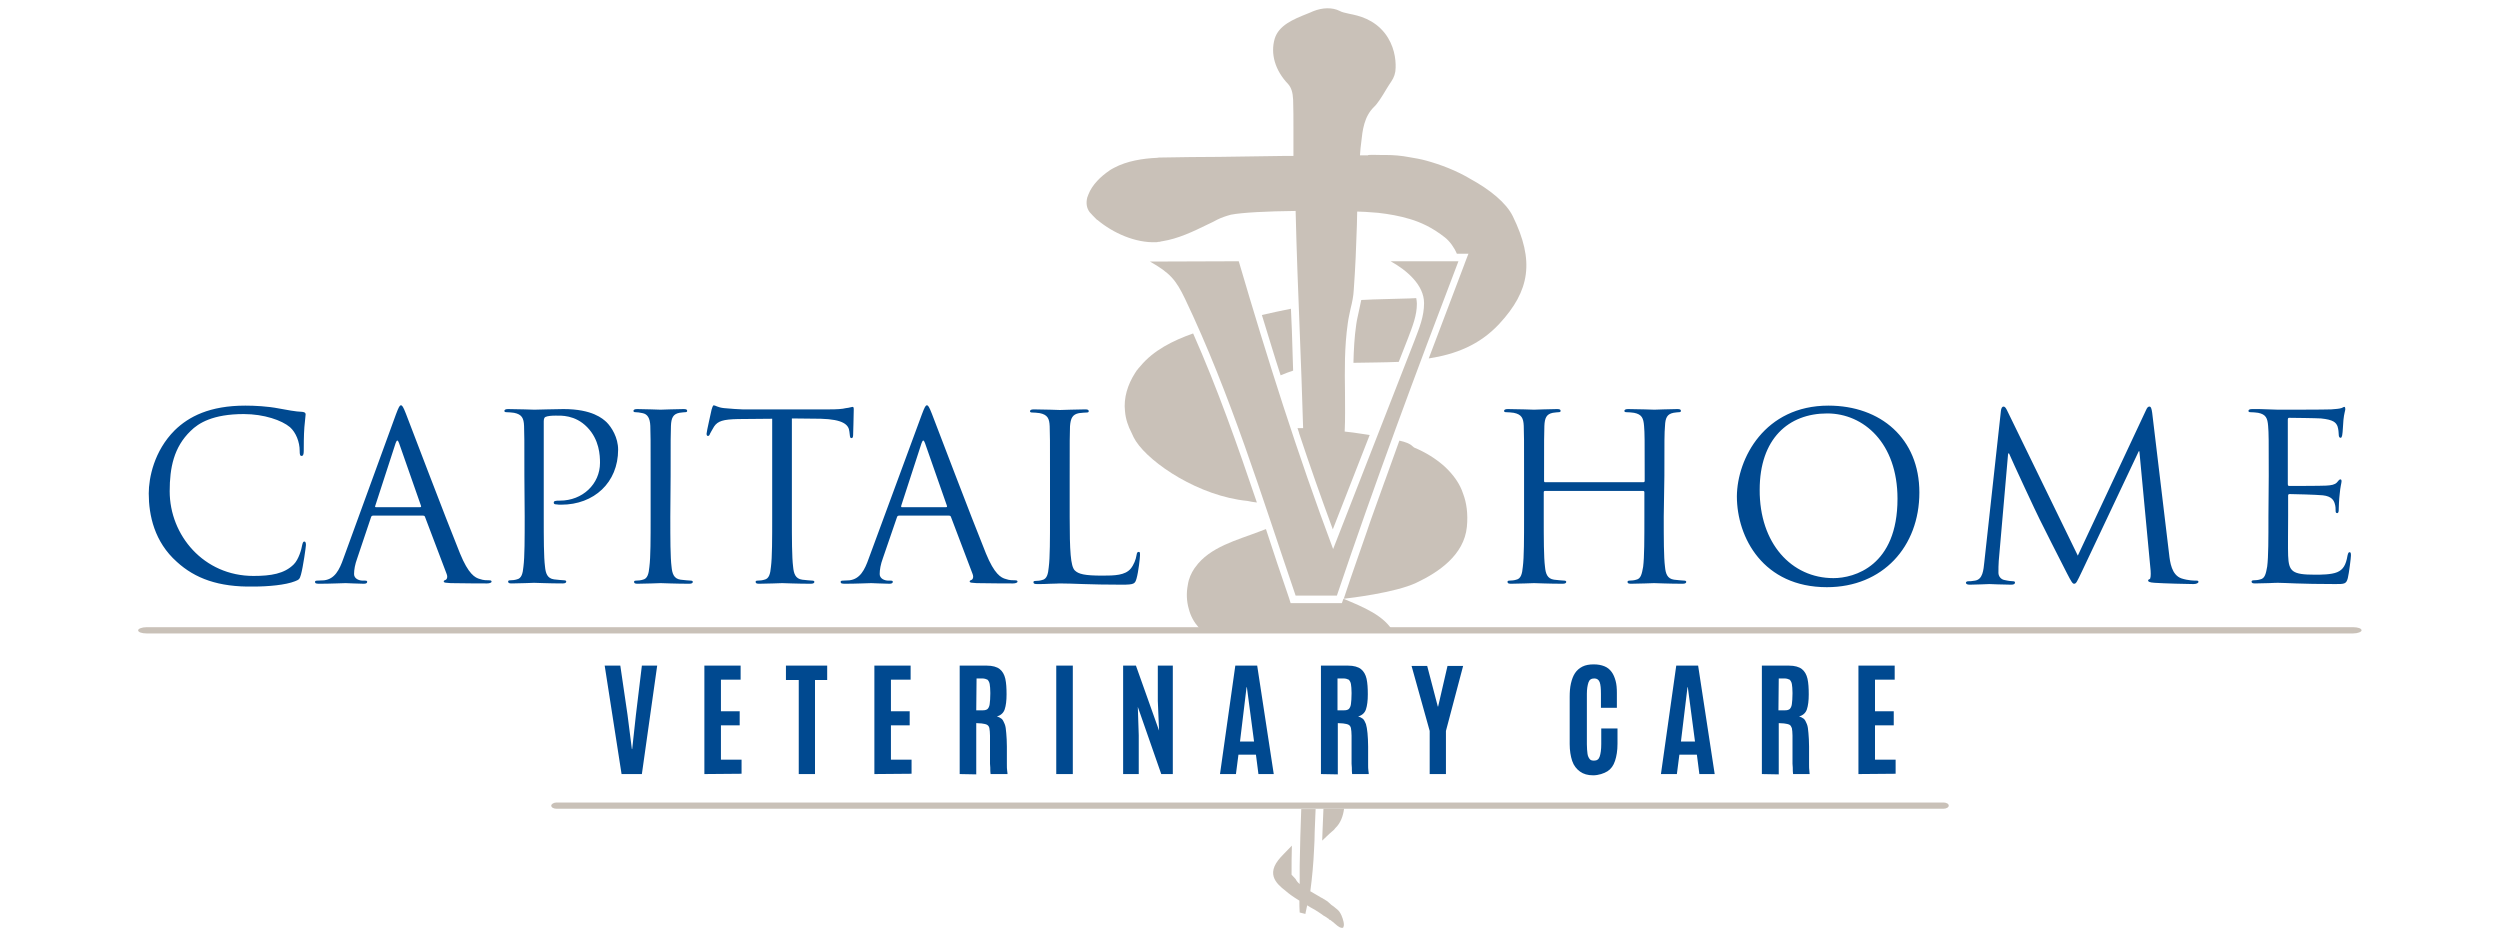 <?xml version="1.0" encoding="utf-8"?>
<!-- Generator: Adobe Illustrator 27.7.0, SVG Export Plug-In . SVG Version: 6.00 Build 0)  -->
<svg version="1.1" id="a" xmlns="http://www.w3.org/2000/svg" xmlns:xlink="http://www.w3.org/1999/xlink" x="0px" y="0px"
	 viewBox="0 0 800 300" style="enable-background:new 0 0 800 300;" xml:space="preserve">
<style type="text/css">
	.st0{fill:#004990;}
	.st1{fill:#C9C1B8;}
</style>
<path class="st0" d="M56.6,179.8c-7.2-6.4-9-14.9-9-21.9c0-5,1.7-13.6,8.3-20.2c4.5-4.4,11.2-7.9,22.6-7.9c3,0,7.1,0.2,10.7,0.9
	c2.8,0.5,5.2,1,7.6,1.1c0.8,0.1,1,0.4,1,0.8c0,0.6-0.2,1.5-0.4,4.1c-0.2,2.4-0.2,6.5-0.2,7.6s-0.2,1.6-0.7,1.6
	c-0.5,0-0.6-0.5-0.6-1.6c0-2.9-1.2-5.9-3.1-7.6c-2.6-2.2-8.3-4.2-14.8-4.2c-9.9,0-14.5,2.9-17,5.4c-5.4,5.2-6.7,11.8-6.7,19.3
	c0,14.1,10.9,27.1,26.8,27.1c5.6,0,9.9-0.7,12.9-3.7c1.6-1.6,2.5-4.9,2.7-6.2c0.2-0.8,0.3-1.1,0.7-1.1c0.4,0,0.5,0.5,0.5,1.1
	c0,0.5-0.9,7-1.6,9.5c-0.4,1.4-0.6,1.6-1.9,2.1c-3,1.2-8.6,1.7-13.3,1.7C69.9,187.9,62.4,185.1,56.6,179.8L56.6,179.8z M126.7,132.6
	c0.9-2.4,1.2-2.9,1.6-2.9s0.7,0.4,1.6,2.7c1.1,2.8,12.7,33.4,17.3,44.7c2.7,6.6,4.8,7.8,6.4,8.2c1.1,0.4,2.2,0.4,3,0.4
	c0.4,0,0.7,0.1,0.7,0.4c0,0.4-0.7,0.6-1.5,0.6c-1.1,0-6.5,0-11.6-0.1c-1.4-0.1-2.2-0.1-2.2-0.5c0-0.3,0.2-0.4,0.5-0.5
	c0.4-0.1,0.9-0.8,0.4-2l-6.9-18.2c-0.1-0.3-0.3-0.4-0.7-0.4h-15.9c-0.4,0-0.6,0.2-0.7,0.6l-4.4,13.1c-0.7,1.9-1,3.6-1,5
	c0,1.5,1.6,2.1,2.8,2.1h0.7c0.5,0,0.7,0.1,0.7,0.4c0,0.4-0.4,0.6-1.1,0.6c-1.8,0-5-0.2-5.8-0.2s-4.9,0.2-8.4,0.2
	c-1,0-1.4-0.1-1.4-0.6c0-0.3,0.3-0.4,0.7-0.4c0.5,0,1.6-0.1,2.2-0.1c3.4-0.4,4.9-3.3,6.2-7L126.7,132.6L126.7,132.6z M134.4,162.3
	c0.4,0,0.4-0.2,0.3-0.5l-7-20c-0.4-1.1-0.7-1.1-1.1,0l-6.5,20c-0.2,0.4,0,0.5,0.2,0.5H134.4z M167.8,152.3c0-11.6,0-13.6-0.1-16
	c-0.1-2.5-0.7-3.7-3.2-4.2c-0.6-0.1-1.9-0.2-2.5-0.2c-0.3,0-0.6-0.1-0.6-0.4c0-0.4,0.4-0.6,1.2-0.6c3.3,0,7.8,0.2,8.4,0.2
	c1.6,0,5.9-0.2,9.3-0.2c9.3,0,12.6,3.1,13.8,4.2c1.6,1.6,3.7,4.9,3.7,8.8c0,10.5-7.7,17.6-18.2,17.6c-0.4,0-1.2,0-1.6-0.1
	c-0.4,0-0.8-0.1-0.8-0.5c0-0.6,0.4-0.7,2-0.7c7.2,0,12.8-5.3,12.8-12.1c0-2.4-0.2-7.4-4.1-11.4s-8.4-3.7-10.1-3.7
	c-1.3,0-2.5,0.1-3.2,0.4c-0.4,0.1-0.6,0.7-0.6,1.4v30.4c0,7.1,0,13,0.4,16.1c0.2,2.1,0.7,3.8,2.9,4.1c1,0.1,2.7,0.3,3.3,0.3
	c0.4,0,0.6,0.2,0.6,0.4c0,0.4-0.4,0.6-1.2,0.6c-4.1,0-8.7-0.2-9.1-0.2c-0.2,0-4.9,0.2-7.1,0.2c-0.8,0-1.2-0.1-1.2-0.6
	c0-0.2,0.1-0.4,0.6-0.4c0.7,0,1.6-0.1,2.2-0.3c1.5-0.3,1.9-1.9,2.1-4.1c0.4-3.1,0.4-9,0.4-16.1L167.8,152.3L167.8,152.3z
	 M214.5,165.3c0,7.1,0,13,0.4,16.1c0.2,2.1,0.7,3.8,2.9,4.1c1,0.1,2.7,0.3,3.3,0.3c0.4,0,0.6,0.2,0.6,0.4c0,0.4-0.4,0.6-1.2,0.6
	c-4.1,0-8.7-0.2-9.1-0.2s-5,0.2-7.3,0.2c-0.8,0-1.2-0.1-1.2-0.6c0-0.2,0.1-0.4,0.6-0.4c0.7,0,1.6-0.1,2.2-0.3
	c1.5-0.3,1.9-1.9,2.1-4.1c0.4-3.1,0.4-9,0.4-16.1v-13c0-11.6,0-13.6-0.1-16c-0.1-2.5-0.9-3.8-2.5-4.1c-0.8-0.2-1.8-0.3-2.3-0.3
	c-0.3,0-0.6-0.1-0.6-0.4c0-0.4,0.4-0.6,1.2-0.6c2.4,0,7.1,0.2,7.5,0.2s5-0.2,7.3-0.2c0.8,0,1.2,0.1,1.2,0.6c0,0.3-0.3,0.4-0.6,0.4
	c-0.5,0-1,0.1-1.9,0.2c-2,0.4-2.6,1.6-2.7,4.2c-0.1,2.4-0.1,4.4-0.1,16L214.5,165.3L214.5,165.3z M253.4,165.3c0,7.1,0,13,0.4,16.1
	c0.2,2.1,0.7,3.8,2.9,4.1c1,0.1,2.7,0.3,3.3,0.3c0.4,0,0.6,0.2,0.6,0.4c0,0.4-0.4,0.6-1.2,0.6c-4.1,0-8.7-0.2-9.1-0.2
	s-5,0.2-7.3,0.2c-0.8,0-1.2-0.1-1.2-0.6c0-0.2,0.1-0.4,0.6-0.4c0.7,0,1.6-0.1,2.2-0.3c1.5-0.3,1.9-1.9,2.1-4.1
	c0.4-3.1,0.4-9,0.4-16.1V134l-11,0.1c-4.6,0.1-6.4,0.6-7.6,2.4c-0.8,1.3-1,1.8-1.3,2.3c-0.2,0.6-0.4,0.7-0.7,0.7
	c-0.2,0-0.4-0.2-0.4-0.7c0-0.7,1.5-7.1,1.6-7.7c0.1-0.4,0.4-1.4,0.7-1.4c0.5,0,1.3,0.7,3.3,0.9c2.1,0.2,5,0.4,5.9,0.4h27.8
	c2.4,0,4.1-0.1,5.3-0.4c1.1-0.1,1.8-0.4,2.1-0.4c0.4,0,0.4,0.4,0.4,0.9c0,2.2-0.2,7.3-0.2,8.1c0,0.7-0.2,1-0.5,1
	c-0.4,0-0.5-0.2-0.6-1.3l-0.1-0.8c-0.2-2.2-2-3.9-9.1-4.1l-9.3-0.1L253.4,165.3L253.4,165.3z M295,132.6c0.9-2.4,1.2-2.9,1.6-2.9
	s0.7,0.4,1.6,2.7c1.1,2.8,12.7,33.4,17.3,44.7c2.7,6.6,4.8,7.8,6.4,8.2c1.1,0.4,2.2,0.4,3,0.4c0.4,0,0.7,0.1,0.7,0.4
	c0,0.4-0.7,0.6-1.5,0.6c-1.1,0-6.5,0-11.6-0.1c-1.4-0.1-2.2-0.1-2.2-0.5c0-0.3,0.2-0.4,0.5-0.5c0.4-0.1,0.9-0.8,0.4-2l-6.9-18.2
	c-0.1-0.3-0.3-0.4-0.7-0.4h-15.9c-0.4,0-0.6,0.2-0.7,0.6l-4.5,13.1c-0.7,1.9-1,3.6-1,5c0,1.5,1.6,2.1,2.8,2.1h0.7
	c0.5,0,0.7,0.1,0.7,0.4c0,0.4-0.4,0.6-1.1,0.6c-1.8,0-5-0.2-5.8-0.2s-4.9,0.2-8.4,0.2c-1,0-1.4-0.1-1.4-0.6c0-0.3,0.3-0.4,0.7-0.4
	c0.5,0,1.6-0.1,2.1-0.1c3.4-0.4,4.9-3.3,6.2-7L295,132.6L295,132.6z M302.7,162.3c0.4,0,0.4-0.2,0.3-0.5l-7-20
	c-0.4-1.1-0.7-1.1-1.1,0l-6.5,20c-0.1,0.4,0,0.5,0.2,0.5H302.7z M342.3,165.5c0,10.9,0.3,15.6,1.6,17c1.2,1.2,3.1,1.7,8.9,1.7
	c3.9,0,7.2-0.1,9-2.2c1-1.2,1.7-3,1.9-4.4c0.1-0.6,0.2-1,0.7-1c0.4,0,0.4,0.3,0.4,1.1s-0.5,5.3-1.1,7.4c-0.5,1.7-0.7,2-4.7,2
	c-5.3,0-9.2-0.1-12.3-0.2c-3.1-0.1-5.4-0.2-7.6-0.2c-0.3,0-1.6,0.1-3,0.1c-1.5,0.1-3.1,0.1-4.2,0.1c-0.8,0-1.2-0.1-1.2-0.6
	c0-0.2,0.1-0.4,0.6-0.4c0.7,0,1.6-0.1,2.2-0.3c1.5-0.3,1.9-1.9,2.1-4.1c0.4-3.1,0.4-9,0.4-16.1v-13c0-11.6,0-13.6-0.1-16
	c-0.1-2.5-0.7-3.7-3.2-4.2c-0.6-0.1-1.9-0.2-2.5-0.2c-0.3,0-0.6-0.1-0.6-0.4c0-0.4,0.4-0.6,1.2-0.6c3.3,0,8,0.2,8.4,0.2
	s5.8-0.2,8-0.2c0.8,0,1.2,0.1,1.2,0.6c0,0.3-0.3,0.4-0.6,0.4c-0.5,0-1.6,0.1-2.5,0.2c-2.1,0.4-2.7,1.6-2.9,4.2
	c-0.1,2.4-0.1,4.4-0.1,16L342.3,165.5L342.3,165.5z M532.4,165.3c0,7.1,0,13,0.4,16.1c0.2,2.1,0.7,3.8,2.9,4.1
	c1,0.1,2.7,0.3,3.3,0.3c0.4,0,0.6,0.2,0.6,0.4c0,0.4-0.4,0.6-1.2,0.6c-4.1,0-8.7-0.2-9.1-0.2s-5,0.2-7.3,0.2c-0.8,0-1.2-0.1-1.2-0.6
	c0-0.2,0.2-0.4,0.6-0.4c0.7,0,1.6-0.1,2.2-0.3c1.5-0.3,1.8-1.9,2.2-4.1c0.4-3.1,0.4-9,0.4-16.1v-7.8c0-0.3-0.2-0.4-0.4-0.4h-31.4
	c-0.2,0-0.4,0.1-0.4,0.4v7.8c0,7.1,0,13,0.4,16.1c0.2,2.1,0.7,3.8,2.9,4.1c1,0.1,2.7,0.3,3.3,0.3c0.4,0,0.6,0.2,0.6,0.4
	c0,0.4-0.4,0.6-1.2,0.6c-4.1,0-8.7-0.2-9.1-0.2s-5,0.2-7.3,0.2c-0.8,0-1.2-0.1-1.2-0.6c0-0.2,0.1-0.4,0.6-0.4c0.7,0,1.6-0.1,2.2-0.3
	c1.5-0.3,1.9-1.9,2.1-4.1c0.4-3.1,0.4-9,0.4-16.1v-13c0-11.6,0-13.6-0.1-16c-0.1-2.5-0.7-3.7-3.2-4.2c-0.6-0.1-1.9-0.2-2.5-0.2
	c-0.3,0-0.6-0.1-0.6-0.4c0-0.4,0.4-0.6,1.2-0.6c3.3,0,8,0.2,8.4,0.2s5-0.2,7.3-0.2c0.8,0,1.2,0.1,1.2,0.6c0,0.3-0.3,0.4-0.6,0.4
	c-0.5,0-1,0.1-1.9,0.2c-2,0.4-2.6,1.6-2.7,4.2c-0.1,2.4-0.1,4.4-0.1,16v1.6c0,0.4,0.2,0.4,0.4,0.4h31.4c0.2,0,0.4-0.1,0.4-0.4v-1.6
	c0-11.6,0-13.6-0.2-16c-0.2-2.5-0.7-3.7-3.2-4.2c-0.6-0.1-1.8-0.2-2.5-0.2c-0.3,0-0.6-0.1-0.6-0.4c0-0.4,0.4-0.6,1.2-0.6
	c3.3,0,8,0.2,8.4,0.2s5-0.2,7.3-0.2c0.8,0,1.2,0.1,1.2,0.6c0,0.3-0.3,0.4-0.6,0.4c-0.5,0-1,0.1-1.8,0.2c-2,0.4-2.6,1.6-2.7,4.2
	c-0.2,2.4-0.2,4.4-0.2,16L532.4,165.3L532.4,165.3z M585.1,129.8c16.7,0,29.1,10.5,29.1,27.8s-11.7,30.3-29.6,30.3
	c-20.3,0-28.8-15.8-28.8-29.1C555.9,146.7,564.7,129.8,585.1,129.8L585.1,129.8z M586.7,185c6.7,0,20.5-3.9,20.5-25.4
	c0-17.8-10.8-27.3-22.5-27.3c-12.4,0-21.6,8.1-21.6,24.4C563,173.9,573.3,185,586.7,185L586.7,185z M694.1,177.2
	c0.3,2.7,0.8,6.8,4,7.9c2.2,0.7,4.1,0.7,4.8,0.7c0.4,0,0.6,0.1,0.6,0.4c0,0.4-0.7,0.7-1.6,0.7c-1.6,0-9.6-0.2-12.4-0.4
	c-1.7-0.1-2.1-0.4-2.1-0.7c0-0.3,0.2-0.4,0.5-0.5s0.4-1.3,0.3-2.7l-3.6-38.2h-0.2l-18.2,38.5c-1.6,3.3-1.8,3.9-2.5,3.9
	c-0.5,0-0.9-0.7-2.3-3.4c-1.9-3.6-8.3-16.4-8.7-17.2c-0.7-1.3-9-19.1-9.8-21.1h-0.3l-3,34.4c-0.1,1.2-0.1,2.5-0.1,3.8
	c0,1.1,0.8,2.1,1.9,2.3c1.3,0.3,2.4,0.4,2.8,0.4c0.3,0,0.6,0.1,0.6,0.4c0,0.5-0.4,0.7-1.3,0.7c-2.7,0-6.3-0.2-6.9-0.2
	c-0.7,0-4.2,0.2-6.2,0.2c-0.7,0-1.3-0.1-1.3-0.7c0-0.2,0.4-0.4,0.7-0.4c0.6,0,1.1,0,2.2-0.2c2.5-0.4,2.7-3.3,3-6.1l5.3-48.3
	c0.1-0.8,0.4-1.3,0.8-1.3s0.7,0.3,1.1,1.1l22.7,46.6l21.8-46.5c0.3-0.7,0.6-1.2,1.1-1.2s0.7,0.6,0.9,2L694.1,177.2L694.1,177.2z
	 M726,152.3c0-11.6,0-13.6-0.2-16c-0.2-2.5-0.7-3.7-3.2-4.2c-0.6-0.1-1.8-0.2-2.5-0.2c-0.3,0-0.6-0.1-0.6-0.4c0-0.4,0.4-0.6,1.2-0.6
	c1.7,0,3.7,0,5.3,0.1l3,0.1c0.5,0,15.3,0,17-0.1c1.4-0.1,2.6-0.2,3.2-0.4c0.4-0.1,0.7-0.4,1-0.4c0.2,0,0.3,0.3,0.3,0.7
	c0,0.5-0.4,1.4-0.6,3.5c-0.1,0.7-0.2,4-0.4,4.9c-0.1,0.4-0.2,0.8-0.5,0.8c-0.4,0-0.6-0.4-0.6-1c0-0.5-0.1-1.8-0.4-2.7
	c-0.5-1.2-1.3-2.1-5.3-2.5c-1.3-0.1-9.3-0.2-10.2-0.2c-0.3,0-0.4,0.2-0.4,0.7v20.4c0,0.5,0.1,0.7,0.4,0.7c1,0,10.1,0,11.8-0.1
	c1.8-0.1,2.8-0.3,3.5-1c0.5-0.6,0.8-1,1.1-1c0.2,0,0.4,0.1,0.4,0.6s-0.4,1.7-0.6,4.1c-0.2,1.5-0.3,4.2-0.3,4.7c0,0.6,0,1.4-0.5,1.4
	c-0.4,0-0.5-0.3-0.5-0.7c0-0.7,0-1.5-0.3-2.4c-0.3-1-1-2.3-3.8-2.6c-2-0.2-9.3-0.4-10.6-0.4c-0.4,0-0.5,0.2-0.5,0.5v6.5
	c0,2.5-0.1,11.1,0,12.7c0.2,5.1,1.3,6.1,8.6,6.1c1.9,0,5.2,0,7.1-0.8c1.9-0.8,2.8-2.3,3.3-5.3c0.2-0.8,0.3-1.1,0.7-1.1
	c0.4,0,0.4,0.6,0.4,1.1c0,0.6-0.6,5.6-1,7.2c-0.5,1.9-1.1,1.9-4,1.9c-5.6,0-9.6-0.1-12.5-0.2c-2.9-0.1-4.7-0.2-5.8-0.2
	c-0.2,0-1.4,0-3,0.1c-1.5,0-3.2,0.1-4.3,0.1c-0.8,0-1.2-0.1-1.2-0.6c0-0.2,0.2-0.4,0.6-0.4c0.7,0,1.6-0.1,2.2-0.3
	c1.5-0.3,1.8-1.9,2.2-4.1c0.4-3.1,0.4-9,0.4-16.1L726,152.3L726,152.3z M198.9,247.7l-5.4-34.7h5l2.3,15.7l1.4,11h0.1l1.2-11
	l1.9-15.7h4.9l-4.9,34.7H198.9L198.9,247.7z M225.4,247.7v-34.7H237v4.5h-6.3v10.1h6v4.5h-6v11h6.6v4.5L225.4,247.7L225.4,247.7z
	 M255.6,247.7v-30.1h-4.1v-4.6h13.2v4.6h-3.9v30.1H255.6L255.6,247.7z M279.8,247.7v-34.7h11.6v4.5h-6.3v10.1h6v4.5h-6v11h6.6v4.5
	L279.8,247.7L279.8,247.7z M307.1,247.7v-34.7h8.7c1.8,0,3.2,0.4,4.1,1.1c0.9,0.7,1.5,1.8,1.8,3.1c0.3,1.4,0.4,3,0.4,5
	s-0.2,3.6-0.6,4.8s-1.3,1.9-2.5,2.3c0.6,0.1,1.1,0.4,1.5,0.7s0.7,1,1,1.7s0.4,1.7,0.5,2.9c0.1,1.2,0.2,2.6,0.2,4.3v1.1
	c0,0.6,0,1.3,0,2.1s0,1.6,0,2.5s0,1.5,0.1,2.1s0.1,0.9,0.1,1H317c0-0.1-0.1-0.4-0.1-1s0-1.4-0.1-2.3c0-1,0-2,0-3c0-1.1,0-2.2,0-3.2
	v-2.8c0-1-0.1-1.8-0.2-2.4c-0.1-0.5-0.4-0.9-0.8-1.1s-1-0.3-1.7-0.4l-1.7-0.1v16.4L307.1,247.7L307.1,247.7z M312.4,227.3h2.1
	c0.6,0,1.1-0.1,1.5-0.4c0.3-0.3,0.6-0.8,0.7-1.6c0.1-0.8,0.2-1.9,0.2-3.4v-0.2c0-1.2-0.1-2.2-0.2-2.8s-0.4-1.1-0.7-1.4
	c-0.4-0.2-1-0.4-1.7-0.4h-1.8L312.4,227.3L312.4,227.3z M338,247.7v-34.7h5.3v34.7H338z M359.4,247.7v-34.7h4.1l7.4,20.8l-0.4-9.5
	v-11.3h4.8v34.7h-3.7l-7.5-21.5l0.3,9.1v12.4L359.4,247.7L359.4,247.7z M390.4,247.7l4.9-34.7h7l5.3,34.7h-4.9l-0.8-6.2h-5.6
	l-0.8,6.2H390.4L390.4,247.7z M396.8,237.3h4.5l-2.3-17.4h-0.1L396.8,237.3z M422.7,247.7v-34.7h8.7c1.8,0,3.2,0.4,4.1,1.1
	c0.9,0.7,1.5,1.8,1.8,3.1c0.3,1.4,0.4,3,0.4,5s-0.2,3.6-0.6,4.8s-1.3,1.9-2.5,2.3c0.6,0.1,1.1,0.4,1.5,0.7s0.7,1,1,1.7
	c0.2,0.7,0.4,1.7,0.5,2.9c0.1,1.2,0.2,2.6,0.2,4.3v1.1c0,0.6,0,1.3,0,2.1s0,1.6,0,2.5s0,1.5,0.1,2.1s0.1,0.9,0.1,1h-5.3
	c0-0.1-0.1-0.4-0.1-1s0-1.4-0.1-2.3c0-1,0-2,0-3c0-1.1,0-2.2,0-3.2v-2.8c0-1-0.1-1.8-0.2-2.4c-0.1-0.5-0.4-0.9-0.8-1.1
	s-1-0.3-1.7-0.4l-1.7-0.1v16.4L422.7,247.7L422.7,247.7z M428,227.3h2.1c0.6,0,1.1-0.1,1.5-0.4c0.3-0.3,0.6-0.8,0.7-1.6
	c0.1-0.8,0.2-1.9,0.2-3.4v-0.2c0-1.2-0.1-2.2-0.2-2.8s-0.4-1.1-0.7-1.4c-0.4-0.2-1-0.4-1.7-0.4H428L428,227.3L428,227.3z
	 M457.5,247.7v-13.8l-5.8-20.8h5l3.4,13h0.1l3-13h5l-5.5,20.8v13.8H457.5L457.5,247.7z M509.8,248.1c-1.7,0-3.1-0.4-4.2-1.2
	c-1.1-0.8-2-1.9-2.5-3.4s-0.8-3.3-0.8-5.4V223c0-1.6,0.1-3,0.4-4.3c0.3-1.3,0.7-2.4,1.3-3.3s1.4-1.6,2.4-2.1s2.2-0.7,3.6-0.7
	c1.3,0,2.4,0.2,3.4,0.6s1.7,1,2.3,1.8s1,1.8,1.3,2.9c0.3,1.1,0.4,2.4,0.4,3.8v4.8h-5.1v-4.4c0-1.7-0.1-3-0.4-3.8
	c-0.3-0.8-0.9-1.2-1.7-1.2c-1,0-1.6,0.4-1.9,1.3s-0.5,2.1-0.5,3.6v16.2c0,1.2,0.1,2.2,0.2,3c0.1,0.8,0.4,1.3,0.7,1.7
	c0.3,0.4,0.8,0.5,1.4,0.5c0.9,0,1.5-0.4,1.8-1.3s0.5-2.2,0.5-4v-5h5.2v4.9c0,2.2-0.3,4-0.8,5.5s-1.3,2.6-2.4,3.3
	S511.5,248.1,509.8,248.1L509.8,248.1z M531.5,247.7l4.9-34.7h7l5.3,34.7h-4.9l-0.8-6.2h-5.6l-0.8,6.2H531.5L531.5,247.7z
	 M537.9,237.3h4.5l-2.3-17.4H540L537.9,237.3z M563.8,247.7v-34.7h8.7c1.8,0,3.2,0.4,4.1,1.1c0.9,0.7,1.5,1.8,1.8,3.1
	c0.3,1.4,0.4,3,0.4,5s-0.2,3.6-0.6,4.8s-1.3,1.9-2.5,2.3c0.6,0.1,1.1,0.4,1.5,0.7s0.7,1,1,1.7s0.4,1.7,0.5,2.9
	c0.1,1.2,0.2,2.6,0.2,4.3v1.1c0,0.6,0,1.3,0,2.1s0,1.6,0,2.5s0,1.5,0.1,2.1c0,0.6,0.1,0.9,0.1,1h-5.3c0-0.1-0.1-0.4-0.1-1
	s0-1.4-0.1-2.3c0-1,0-2,0-3c0-1.1,0-2.2,0-3.2v-2.8c0-1-0.1-1.8-0.2-2.4c-0.2-0.5-0.4-0.9-0.8-1.1s-1-0.3-1.7-0.4l-1.7-0.1v16.4
	L563.8,247.7L563.8,247.7z M569.1,227.3h2.1c0.6,0,1.1-0.1,1.5-0.4c0.3-0.3,0.6-0.8,0.7-1.6c0.1-0.8,0.2-1.9,0.2-3.4v-0.2
	c0-1.2-0.1-2.2-0.2-2.8s-0.4-1.1-0.7-1.4c-0.4-0.2-1-0.4-1.7-0.4h-1.8L569.1,227.3L569.1,227.3z M594.7,247.7v-34.7h11.6v4.5h-6.3
	v10.1h6v4.5h-6v11h6.6v4.5L594.7,247.7L594.7,247.7z"/>
<path class="st1" d="M413.4,105.8c-0.1-2.3-0.2-4.6-0.3-7c-3.1,0.6-6.2,1.3-9.3,2c2,6.4,3.9,12.9,6,19.3c1.4-0.6,2.8-1.1,4-1.5
	C413.7,114.3,413.5,110.1,413.4,105.8L413.4,105.8z"/>
<path class="st1" d="M368,83.7c6.5,3.7,8.3,5.9,11.2,11.9c14.6,30.6,24.6,63.4,35.4,95h13.2c12.1-35.9,25.3-71.4,38.9-107H445
	c5.2,2.9,10.7,7.6,10.7,13.4c0,4.3-1.5,7.9-3.1,12.1l-26,66.6c-11.4-30.4-21.1-61.1-30.2-92.1L368,83.7L368,83.7z"/>
<path class="st1" d="M429.9,191.6l-0.5,1.4H413l-0.5-1.6c-2.5-7.3-5-14.7-7.4-22.1c-0.7,0.3-1.4,0.5-2.1,0.8
	c-7,2.7-15.9,4.9-20.5,11.4c-0.1,0.1-0.2,0.3-0.3,0.4c-1,1.5-1.8,3.2-2.1,5.3c-0.5,2.5-0.4,5.2,0.3,7.6c0.6,2.4,1.7,4.3,3.1,5.9
	c0.1,0.1,0.3,0.3,0.4,0.4c0.2,0.2,0.3,0.3,0.5,0.5c0,0,0.1,0.1,0.1,0.1c0.3,0.3,0.6,0.5,0.9,0.8H446
	C443.2,197,436.1,194.2,429.9,191.6L429.9,191.6z"/>
<path class="st1" d="M427.3,265c1.7-1.6,2.5-3.9,2.8-6.2h-6.6c-0.1,2.5-0.2,5-0.3,7.4c0,1-0.1,1.9-0.1,2.8c1.6-1.6,3.1-2.9,3.8-3.5
	C427,265.4,427.1,265.2,427.3,265L427.3,265z"/>
<path class="st1" d="M364.9,117.2c-0.4,0.4-0.7,0.8-1,1.2c-0.1,0.1-0.1,0.1-0.2,0.2c0,0.1-0.1,0.2-0.1,0.2c-0.1,0.2-0.3,0.4-0.4,0.6
	c-2.3,3.6-3.7,7.9-3.2,12.2c0.2,2.5,1,4.8,2.1,6.9c0.4,1,0.9,1.9,1.4,2.7c4.7,7.2,20.3,17.6,35.7,19.1l0,0c0.9,0.2,2,0.4,3,0.5
	c-6.2-18.3-12.6-36.5-20.4-54.1C375.3,109,369.1,112.1,364.9,117.2L364.9,117.2z"/>
<path class="st1" d="M350.6,69.9c0.1,0.1,0.1,0.1,0.2,0.2c0,0,0.1,0.1,0.1,0.1c0.1,0.1,0.2,0.2,0.3,0.2c5,4.2,12.2,7.4,18.8,7.1
	c0.2,0,0.4,0,0.6-0.1c0.3,0,0.5,0,0.8-0.1c0.1,0,0.2,0,0.3-0.1c0.1,0,0.1,0,0.2,0c5.1-0.8,9.9-3.1,14.6-5.4c1.1-0.5,2.1-1,3-1.5
	c1.4-0.7,2.9-1.2,4.4-1.6c3.6-0.7,11.6-1.1,20.7-1.2c0.3,12.8,0.8,25.6,1.3,38.2c0.4,10.3,0.8,20.8,1.1,31.3c-0.6,0-1.2,0-1.8,0
	c0.2,0.5,0.3,1,0.5,1.5c0,0,0,0.1,0,0.1c3.4,10.3,7,20.5,10.8,30.8l11.8-30.2c-0.7-0.1-1.3-0.2-2-0.3c-1.1-0.2-2.3-0.3-3.4-0.5
	c0,0,0,0,0,0c-0.9-0.1-1.7-0.2-2.6-0.3c0,0,0,0,0,0l0,0c0.2-4.2,0.1-8.3,0.1-12.4c-0.1-7.2-0.2-14.7,0.9-22.3
	c0.2-1.6,0.6-3.2,0.9-4.7c0.5-2,0.9-3.9,1-5.9c0.5-6.9,0.8-13.9,1-20.6c0-1.5,0.1-3,0.1-4.5c0.9,0,1.7,0.1,2.6,0.1l0,0
	c1.4,0.1,2.8,0.2,4.1,0.3c3.5,0.4,6.9,1,10.2,2c1.7,0.5,3.5,1.2,5.3,2.1c2,1,4,2.3,5.9,3.8c1.5,1.2,2.9,3.1,3.8,5.2h3.7l-0.2,0.5
	l-1,2.6c0,0.1-0.1,0.2-0.1,0.3c-3.8,10.1-7.6,20.1-11.4,30.1c8.4-1.3,16.2-4.2,22.6-11.1l0,0c9.8-10.6,11.3-20.1,4.3-34.4
	c-2.1-4.3-7.3-8.5-13.5-11.9c-4.5-2.7-9.5-4.6-14.2-5.9c-1.8-0.5-3.6-0.8-5.4-1.1c-2.6-0.5-5.1-0.7-7.4-0.7c-0.5,0-1,0-1.5,0
	c-1.4,0-2.9-0.1-4.3,0c0,0,0,0.1,0,0.1c-0.8,0-1.7,0-2.6,0c0,0,0,0,0-0.1c0.1-1.4,0.2-2.8,0.4-4.1c0.4-3.8,0.9-8.2,4.1-11.3
	c1.1-1,2.6-3.4,3.9-5.6c0.5-0.9,1.1-1.7,1.6-2.5c0.9-1.3,1.4-2.8,1.4-4.4c0.1-2.9-0.5-7.2-3.4-11l0,0c-3.6-4.6-8.4-5.7-11.5-6.3
	c-1.3-0.3-2.3-0.5-3-0.9c-2.4-1.2-5.5-1.1-8.5,0.1c-0.6,0.3-1.2,0.5-1.9,0.8c-4.5,1.8-9.1,3.7-10.4,8c-1.4,4.8,0.1,10.1,4.3,14.5
	c1,1.1,1.5,2.7,1.6,5c0.1,3,0.1,6.1,0.1,9c0,1.6,0,3.1,0,4.6c0,1.5,0,2.9,0,4.4c-0.9,0-1.7,0-2.6,0l0,0c-0.1,0-0.3,0-0.4,0
	c-7.1,0.1-14.4,0.2-20.9,0.3c-6,0-12,0.1-18,0.2c-0.2,0-0.3,0-0.5,0c0,0,0,0,0,0c-0.4,0-0.8,0-1.2,0.1c-4.6,0.2-9.7,1-13.8,3.2
	c-0.5,0.3-1,0.5-1.4,0.8c0,0-0.1,0.1-0.1,0.1c-2.7,1.8-5.5,4.5-6.7,7.6c-0.1,0.2-0.2,0.5-0.3,0.8c0,0.1,0,0.1-0.1,0.2
	c0,0,0,0.1,0,0.1c-0.4,1.7-0.2,3.3,0.8,4.6C349.4,68.7,349.9,69.2,350.6,69.9L350.6,69.9z"/>
<path class="st1" d="M453.2,95.4c-0.8,0-1.5,0.1-2.2,0.1c-5.1,0.2-10.3,0.2-15.4,0.5c-0.2,1.1-0.5,2.2-0.7,3.3
	c-0.3,1.5-0.7,3-0.9,4.5c-0.6,4.1-0.8,8.2-0.9,12.3c4.8-0.1,9.7-0.1,14.5-0.3l2.9-7.4c1.6-4.2,2.9-7.5,2.9-11.2
	C453.4,96.6,453.3,96,453.2,95.4L453.2,95.4z"/>
<path class="st1" d="M427.9,291c-0.3-0.3-0.7-0.5-1.1-0.9c-0.5-0.3-1-0.7-1.6-1.3c-0.2-0.2-0.4-0.3-0.6-0.5c-0.1,0-0.1-0.1-0.2-0.1
	c-0.2-0.1-0.4-0.3-0.6-0.4c-0.1,0-0.1-0.1-0.2-0.1c-0.3-0.2-0.6-0.4-0.9-0.5c0,0,0,0,0,0c-0.3-0.2-0.6-0.4-1-0.6c0,0,0,0,0,0l0,0
	c-0.8-0.5-1.6-0.9-2.4-1.4c0.6-4.5,1-8.9,1.2-13.4l0,0c0,0,0,0,0,0c0.1-1.9,0.2-3.7,0.2-5.6c0.1-1.6,0.1-3.3,0.2-5l0,0
	c0-0.8,0.1-1.5,0.1-2.3h-4.6c-0.1,3-0.2,5.9-0.3,8.9l0,0c-0.1,3.1-0.1,6.2-0.2,9.4l0,0c0,1.9,0,3.8,0,5.7c-0.6-0.5-1-1-1.3-1.6
	l-1.3-1.4c0-3.1,0-6.2,0.1-9.3c-1.9,2-3.6,3.6-4.4,4.7l0,0l0,0c-4.2,5.5,0.9,8.5,3.4,10.6l0,0c0.1,0.1,0.3,0.2,0.4,0.3
	c0.1,0.1,0.3,0.2,0.4,0.3l0,0l0,0c0.7,0.5,1.6,1.1,2.6,1.7c0,1.3,0,2.5,0.1,3.8c0.4,0.1,0.9,0.2,1.2,0.3c0.2,0,0.4,0.1,0.6,0.2
	c0.2-0.9,0.4-1.9,0.6-2.8c0.8,0.5,1.6,1,2.4,1.4c0.8,0.5,1.6,1,2.3,1.5c0.1,0.1,0.3,0.2,0.4,0.3c0.1,0.1,0.3,0.2,0.5,0.3
	c0.2,0.1,0.3,0.2,0.5,0.3c0.1,0.1,0.3,0.2,0.4,0.3c0.2,0.1,0.4,0.2,0.5,0.4c0.1,0.1,0.2,0.2,0.4,0.2c0.2,0.1,0.4,0.3,0.5,0.4
	c0.1,0.1,0.2,0.1,0.3,0.2c0.2,0.2,0.5,0.4,0.7,0.6l0,0c1.2,1.1,1.9,1.4,2.4,1.3c0.1,0,0.2,0,0.2-0.1c0.1,0,0.1-0.1,0.1-0.2
	c0.4-0.7-0.1-2.4-0.6-3.6C428.9,292.1,428.5,291.5,427.9,291L427.9,291z"/>
<path class="st1" d="M447.8,141c-1.5,4.1-3,8.3-4.5,12.5c-0.1,0.3-0.2,0.5-0.3,0.8c-1.4,3.9-2.8,7.8-4.2,11.7
	c-0.4,1.2-0.9,2.5-1.3,3.8c-1,3-2.1,5.9-3.1,8.9c-1.5,4.3-3,8.6-4.4,12.9v0l0,0c1.8-0.2,16.4-1.9,23.2-5.1
	c7.2-3.4,15.3-8.9,16.2-17.9c0.4-4.2-0.1-7.7-1.2-10.6c-1-3.1-3-6-5.9-8.7c-2.9-2.6-6.2-4.6-9.8-6.1c-0.2-0.2-0.4-0.3-0.6-0.5
	C451.2,142,449.7,141.4,447.8,141C447.7,140.9,447.7,141,447.8,141L447.8,141z"/>
<path class="st1" d="M46.9,202.7c-1.5,0-2.7-0.4-2.7-1l0,0c0-0.5,1.2-1,2.7-1h706.1c1.5,0,2.7,0.4,2.7,1l0,0c0,0.5-1.2,1-2.7,1H46.9
	z"/>
<path class="st1" d="M178.1,258.8c-0.9,0-1.7-0.4-1.7-1l0,0c0-0.5,0.8-1,1.7-1h443.8c0.9,0,1.7,0.4,1.7,1l0,0c0,0.5-0.7,1-1.7,1
	H178.1z"/>
</svg>
